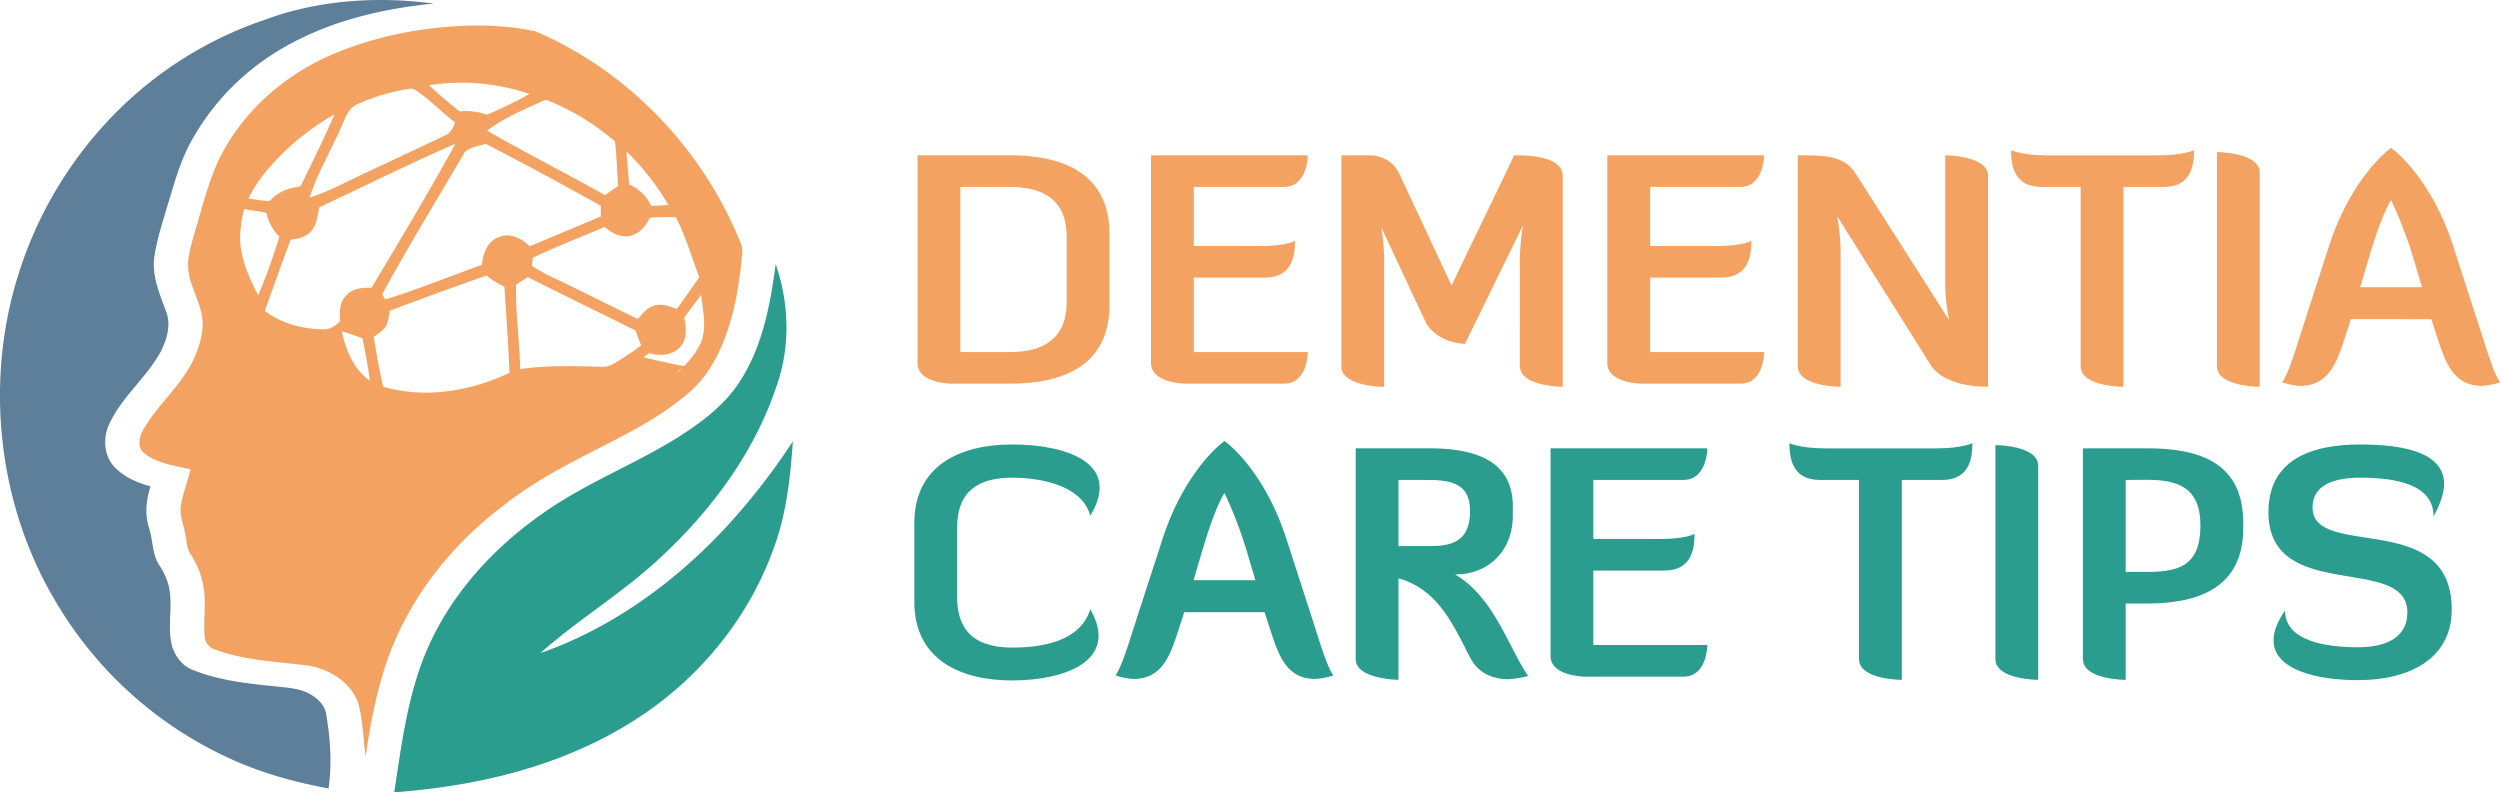 <svg id="Layer_1" data-name="Layer 1" xmlns="http://www.w3.org/2000/svg" viewBox="0 0 969.8 307.31"><defs><style>.cls-1{fill:#f4a261;}.cls-2{fill:#2a9d8f;}.cls-3{fill:#5e7f9a;}</style></defs><path class="cls-1" d="M369.18,148.83c-1.24,0-13.25-.37-13.25-8.05V60.25h35.92c19.82,0,38.53,6.57,38.53,30.48v27.62c0,23.91-18.71,30.48-38.53,30.48Zm3.35-76.31v64.05h19.32c12.27,0,21.93-4.71,21.93-19.45V91.84c0-14.74-9.66-19.32-21.93-19.32Z"/><path class="cls-1" d="M463.09,107.7v28.87h44.23c0,.74-.25,12.26-9.29,12.26H460s-13.5,0-13.5-8.05V60.25h60.83s0,12.27-9.29,12.27H463.09V95.44h25.52c10.65,0,13.75-2,13.75-2,0,6.45-1.48,14.25-11.77,14.25Z"/><path class="cls-1" d="M589.58,100.14a88.55,88.55,0,0,1,1.24-12.76l-22.55,46s-10,0-15-7.92L535.81,88.13a80.35,80.35,0,0,1,1.12,12v49.93s-16.6,0-16.6-8V60.25H531c.5,0,8.43-.25,11.9,7.31l20.19,43.24c7.93-16.73,16.48-34.07,24.28-50.55,4.21,0,18.83,0,18.83,8v81.77s-16.6,0-16.6-8Z"/><path class="cls-1" d="M640.13,107.7v28.87h44.23c0,.74-.25,12.26-9.29,12.26H637s-13.5,0-13.5-8.05V60.25h60.83s0,12.27-9.29,12.27H640.13V95.44h25.52c10.65,0,13.75-2,13.75-2,0,6.45-1.49,14.25-11.77,14.25Z"/><path class="cls-1" d="M756.09,124.18a75.24,75.24,0,0,1-1.49-13.13V60.25s16.6,0,16.6,8v81.77c-18.7,0-22.54-8.92-22.54-8.92l-36-57.24A82.3,82.3,0,0,1,714,97.05v53s-16.6,0-16.6-8V60.25c9.91,0,18.08,0,22.42,7.06Z"/><path class="cls-1" d="M823.73,72.52v77.55s-16.6,0-16.6-8V72.52H791.9c-10.29,0-11.77-7.81-11.77-14.25,0,0,4.33,2,13.75,2h43.48c9.42,0,13.75-2,13.75-2,0,6.44-1.48,14.25-11.77,14.25Z"/><path class="cls-1" d="M860,59s16.6,0,16.6,8.06v83s-16.6,0-16.6-8Z"/><path class="cls-1" d="M951.59,95.31l10.53,32.58c3,9.29,5.2,16.73,7.68,20.44a27.69,27.69,0,0,1-6.94,1.37c-11.64,0-14.49-10-17.59-19.33l-2.11-6.56H911.94l-2.1,6.56c-3.1,9.29-6,19.33-17.59,19.33a27.69,27.69,0,0,1-6.94-1.37c2.48-3.71,4.71-11.15,7.68-20.44l10.53-32.58c8.3-25.52,22.18-36.67,24-37.91C929.41,58.64,943.29,69.79,951.59,95.31Zm-32.21,3.22-3.84,12.89h24l-3.84-12.89a163.17,163.17,0,0,0-8.18-20.93C925.57,80.69,922.47,88.13,919.38,98.53Z"/><path class="cls-2" d="M371.29,204.63v27c0,14.87,9,19.57,21.31,19.57,12,0,26.51-2.47,30.35-14.86,11.4,19.94-9.79,27.62-30.35,27.62-19.83,0-37.91-7.93-37.91-30.47V202.9c0-22.55,18.08-30.48,37.91-30.48,20.56,0,42.86,6.94,30.35,27.63-3.1-11.4-18.34-14.74-30.35-14.74C380.33,185.31,371.29,189.89,371.29,204.63Z"/><path class="cls-2" d="M499,209l10.53,32.58c3,9.29,5.2,16.72,7.68,20.44a27.86,27.86,0,0,1-6.94,1.36c-11.65,0-14.49-10-17.59-19.32l-2.11-6.57H459.37l-2.1,6.57c-3.1,9.29-5.95,19.32-17.6,19.32a27.86,27.86,0,0,1-6.93-1.36c2.48-3.72,4.71-11.15,7.68-20.44L451,209c8.3-25.52,22.17-36.67,24-37.91C476.84,172.3,490.72,183.45,499,209Zm-32.21,3.22L463,225.07h24l-3.84-12.88A162.94,162.94,0,0,0,475,191.25C473,194.35,469.9,201.78,466.81,212.19Z"/><path class="cls-2" d="M564.43,222.84c15.12,8.8,20.57,28,28.37,39.4a43.46,43.46,0,0,1-7.56,1.24c-4.46,0-11.15-1.24-14.74-8.05-6.56-12.39-12.26-26.64-28-31.1v39.4s-16.6-.25-16.6-8.06V173.91h28.62c18.83,0,32.33,5.45,32.33,22.42v3.72C586.85,213.43,577.69,222.84,564.43,222.84ZM542.5,186.17v25.65h13c10.9,0,14.74-4.59,14.74-13.63s-5.08-12-15.73-12Z"/><path class="cls-2" d="M618.08,221.36v28.86H662.3c0,.75-.24,12.27-9.29,12.27H615s-13.51,0-13.51-8.06V173.91H662.3s0,12.26-9.29,12.26H618.08v22.92H643.6c10.65,0,13.75-2,13.75-2,0,6.44-1.49,14.25-11.77,14.25Z"/><path class="cls-2" d="M737.75,186.17v77.56s-16.6,0-16.6-8.06v-69.5H705.91c-10.28,0-11.76-7.8-11.76-14.24,0,0,4.33,2,13.75,2h43.48c9.42,0,13.75-2,13.75-2,0,6.44-1.48,14.24-11.77,14.24Z"/><path class="cls-2" d="M774.06,172.67s16.6,0,16.6,8.05v83s-16.6,0-16.6-8.06Z"/><path class="cls-2" d="M808,173.91h24.9c19.82,0,37.29,5.2,37.29,28.86V205c0,23.05-17.47,29.12-37.29,29.12h-8.3v29.61s-16.6,0-16.6-8.06Zm16.6,12.26v35.68h8.3c12.14,0,20.69-2.23,20.69-18,0-14.62-8.55-17.72-20.69-17.72Z"/><path class="cls-2" d="M915.54,172.42c17.84,0,32.58,3.47,32.58,15.36,0,3.35-1.37,7.56-4.09,12.52,0-12.39-14.62-15-28.37-15-10.78,0-18.58,3.09-18.58,11.52,0,20.44,54,.37,54,39.64,0,18.34-15.36,27.38-36.42,27.38-15.49,0-32.71-3.84-32.71-15.49,0-3.22,1.37-7.06,4.46-11.52,0,12,16.23,14.25,28.25,14.25,12.88,0,19.2-5.08,19.2-13.5,0-22.92-53.89-3.23-53.89-38.91C880,178.62,896,172.42,915.54,172.42Z"/><path class="cls-3" d="M102.42,7.77c21-7.82,43.84-9.3,65.86-6.38C145,3.66,121.46,9.76,102,23.6A93.78,93.78,0,0,0,74.55,54.15c-5,8.7-7.34,18.59-10.34,28.1-1.75,6-3.7,12.09-4.47,18.37-.6,7.06,2.3,13.69,4.66,20.14,2.1,5.25.29,11.11-2.17,15.87-5.67,10.25-15.38,17.61-20.12,28.49-2.06,4.85-1.76,10.93,1.53,15.14,3.73,4.56,9.3,6.87,14.75,8.44-1.61,5.1-2.3,10.62-.66,15.82,1.63,4.74,1.19,10.12,3.9,14.47a26.68,26.68,0,0,1,3.54,7.3c2.36,8-.59,16.56,1.64,24.61,1.28,3.8,3.89,7.32,7.62,8.83,10.84,4.47,22.59,5.51,34.1,6.71,4.52.43,9.26.93,13.09,3.66,2.34,1.6,4.48,3.94,4.91,6.91,1.6,9.51,2.32,19.27.91,28.86-13.39-2.52-26.65-6.15-39.08-12a150.91,150.91,0,0,1-67.31-61.46C-1,194.93-6,147.53,7.31,105.93a154.52,154.52,0,0,1,34.4-58.87A148.3,148.3,0,0,1,102.42,7.77Z"/><path class="cls-2" d="M300.9,102.5c5.08,14.51,5.7,30.81.93,45.5-8.35,26.24-25,48.92-44.67,67.39-14.75,14.09-32.36,24.49-47.61,38,26.93-9.4,50.89-26.51,70.66-47.34a254,254,0,0,0,27.37-34.86c-1,14.07-2.51,28.35-7.5,41.61-9.83,27.41-29.22,50.74-53.26,66.13-28,18.14-61.16,26-93.89,28.42,2.83-18.52,5.16-37.45,12.5-54.79,10-23.52,28.21-42.39,49-56.06,15.51-10.16,32.77-17,48.47-26.79,9.17-5.82,18.23-12.5,24.21-21.92C295.8,134.35,298.83,118.19,300.9,102.5Z"/><path class="cls-1" d="M127.51,21.73C145,14,164.12,10.37,183.12,9.89c8.24,0,16.58.45,24.64,2.31,34.49,14.68,62.95,43.51,78.07,78.57.93,2.36,2.47,4.71,2.07,7.39-.9,11.08-2.72,22.2-6.57,32.63-3.08,8.33-7.75,16.26-14.55,21.92-9.38,8.07-20.31,13.94-31.22,19.48-13.9,7.13-28,14.15-40.34,24-19.57,14.73-35.73,34.77-44.37,58.21-4.57,12.62-7.18,25.89-9,39.19-1-7-1-14.12-2.92-20.91-3.09-8.43-11.66-13.39-20-14.56-12.07-1.53-24.48-1.92-36-6.34a5.59,5.59,0,0,1-3.51-4.61c-.62-6.67.71-13.43-.58-20a31.8,31.8,0,0,0-4.8-12c-1.66-2.39-1.63-5.42-2.2-8.18-.65-3.48-2.16-6.87-1.73-10.47.74-4.94,2.66-9.58,3.8-14.42-6.1-1.58-12.88-2.13-18-6.32-2.59-1.95-2-5.88-.69-8.43,5.67-10.48,15.57-17.91,20.38-29,2.32-5.47,4-11.73,2.33-17.64-1.31-5.5-4.34-10.48-4.9-16.17-.44-5.24,1.42-10.29,2.72-15.28,2.81-9.06,5-18.37,9-27C93.57,43.91,109.42,29.83,127.51,21.73Zm38.92,11.33c3.83,3.56,7.79,7,11.91,10.18a22.54,22.54,0,0,1,10.48,1.29,164.47,164.47,0,0,0,16.56-8.09A81.9,81.9,0,0,0,166.43,33.06ZM138.68,40.4c-3.37,1.4-4.65,5.16-6.07,8.28-4,9.42-9.38,18.17-12.53,28,7.75-2.49,14.89-6.49,22.27-9.87,10.18-4.84,20.46-9.5,30.6-14.44,2-.83,2.86-2.93,3.55-4.86-4.87-3.82-9.23-8.28-14.27-11.86-1-.67-2.18-1.52-3.46-1.21A78.05,78.05,0,0,0,138.68,40.4Zm70.74-.71c-7.06,3.17-14.22,6.29-20.49,11,15.08,8.64,30.58,16.51,45.76,25,1.69-1.19,3.38-2.37,5.09-3.53-.43-5.77-.52-11.57-1.23-17.31A93.45,93.45,0,0,0,212.8,39.09C211.65,38.35,210.49,39.3,209.42,39.69ZM110.74,58.42C105.17,63.87,99.8,69.79,96.41,77a68.25,68.25,0,0,0,8.18,1,16.37,16.37,0,0,1,9.63-5.23c1-.36,2.46-.16,2.85-1.42,4.27-9,8.8-17.83,12.68-27A99.88,99.88,0,0,0,110.74,58.42Zm13.11,22c-.63,3.19-1,6.69-3.14,9.27-2,2.34-5.14,2.92-8,3.33-3.41,9.16-6.71,18.37-10,27.59,6.87,5.21,15.56,7.3,24,7.11a9.21,9.21,0,0,0,5.17-3.18c-.14-3.36-.26-7.22,2.29-9.75,2.45-3,6.5-3.25,10-3.2,11-18.5,22.16-36.88,32.46-55.8C158.84,63.46,141.47,72.21,123.85,80.4Zm56.52-21.53c-10.77,18.39-21.94,36.53-32.13,55.28l1.19,2c12.7-3.89,25-9,37.52-13.43.34-4.52,2.43-9.7,7.1-10.93,4.14-1.56,8.41.83,11.38,3.7,9.24-3.75,18.39-7.74,27.63-11.5,0-1.4,0-2.78,0-4.17-14.73-8.23-29.56-16.28-44.56-24C185.73,56.56,182.67,57,180.37,58.87ZM243,58.73c.31,4.3.68,8.58,1.09,12.87a16.46,16.46,0,0,1,8.49,8.23c2.24,0,4.46-.21,6.7-.29A96.06,96.06,0,0,0,243,58.73ZM94.69,81.16a47.42,47.42,0,0,0-1.55,11.37c.16,7.88,3.47,15.2,7,22.07,3.15-7.44,5.84-15.08,8.25-22.81a17.44,17.44,0,0,1-5-9.22C100.5,82,97.6,81.54,94.69,81.16Zm157.44,3.29c-1.57,2.92-3.67,5.93-7,6.82-3.81,1.34-7.68-.78-10.58-3.21-9.32,3.89-18.7,7.63-27.87,11.9l-.33,3.17c4.44,3,9.35,5,14.09,7.36,9,4.38,17.95,8.91,27,13.27,1.88-2.23,3.9-4.79,6.9-5.34,2.84-.65,5.59.53,8.24,1.44,2.93-4.07,5.76-8.21,8.7-12.27-3-7.8-5.24-15.91-9.1-23.32A96.21,96.21,0,0,0,252.13,84.45Zm-101,36.15a22,22,0,0,1-1.16,5.46c-1.05,2.11-3.13,3.31-5,4.55,1.05,6.5,2.17,13,3.68,19.42,16.27,4.69,33.83,1.76,49-5.4-.47-11.14-1.25-22.36-2-33.51a26.34,26.34,0,0,1-6.92-4.24C176.1,111.32,163.56,115.85,151.09,120.6Zm49.08-10.16c-.33,11,1.43,21.83,1.56,32.77,10.44-1.61,21-1.18,31.53-.94,3,.27,5.44-1.53,7.81-3.05,2.56-1.72,5.22-3.3,7.62-5.27-.8-1.88-1.51-3.79-2.16-5.72-13.95-6.89-27.91-13.74-41.81-20.71C203.19,108.48,201.68,109.46,200.17,110.44Zm71.8,3.9c-2.2,3-4.47,5.87-6.58,8.91.76,3.73,1.27,8.2-1.51,11.23-3,3.53-8,3.67-12.09,2.54-.76.52-1.49,1-2.23,1.58,4.15,1,11.61,2.73,15.82,3.39.34,1.09-2.59,1.18-2.24,2.29,3.77-3.78,7.68-7.85,9.3-13.14C274,125.62,272.53,119.89,272,114.34ZM132.59,128.56c1.51,7.33,4.69,14.75,10.87,19.14-.65-5.54-1.75-11-2.83-16.46C138,130.27,135.32,129.28,132.59,128.56Z"/></svg>